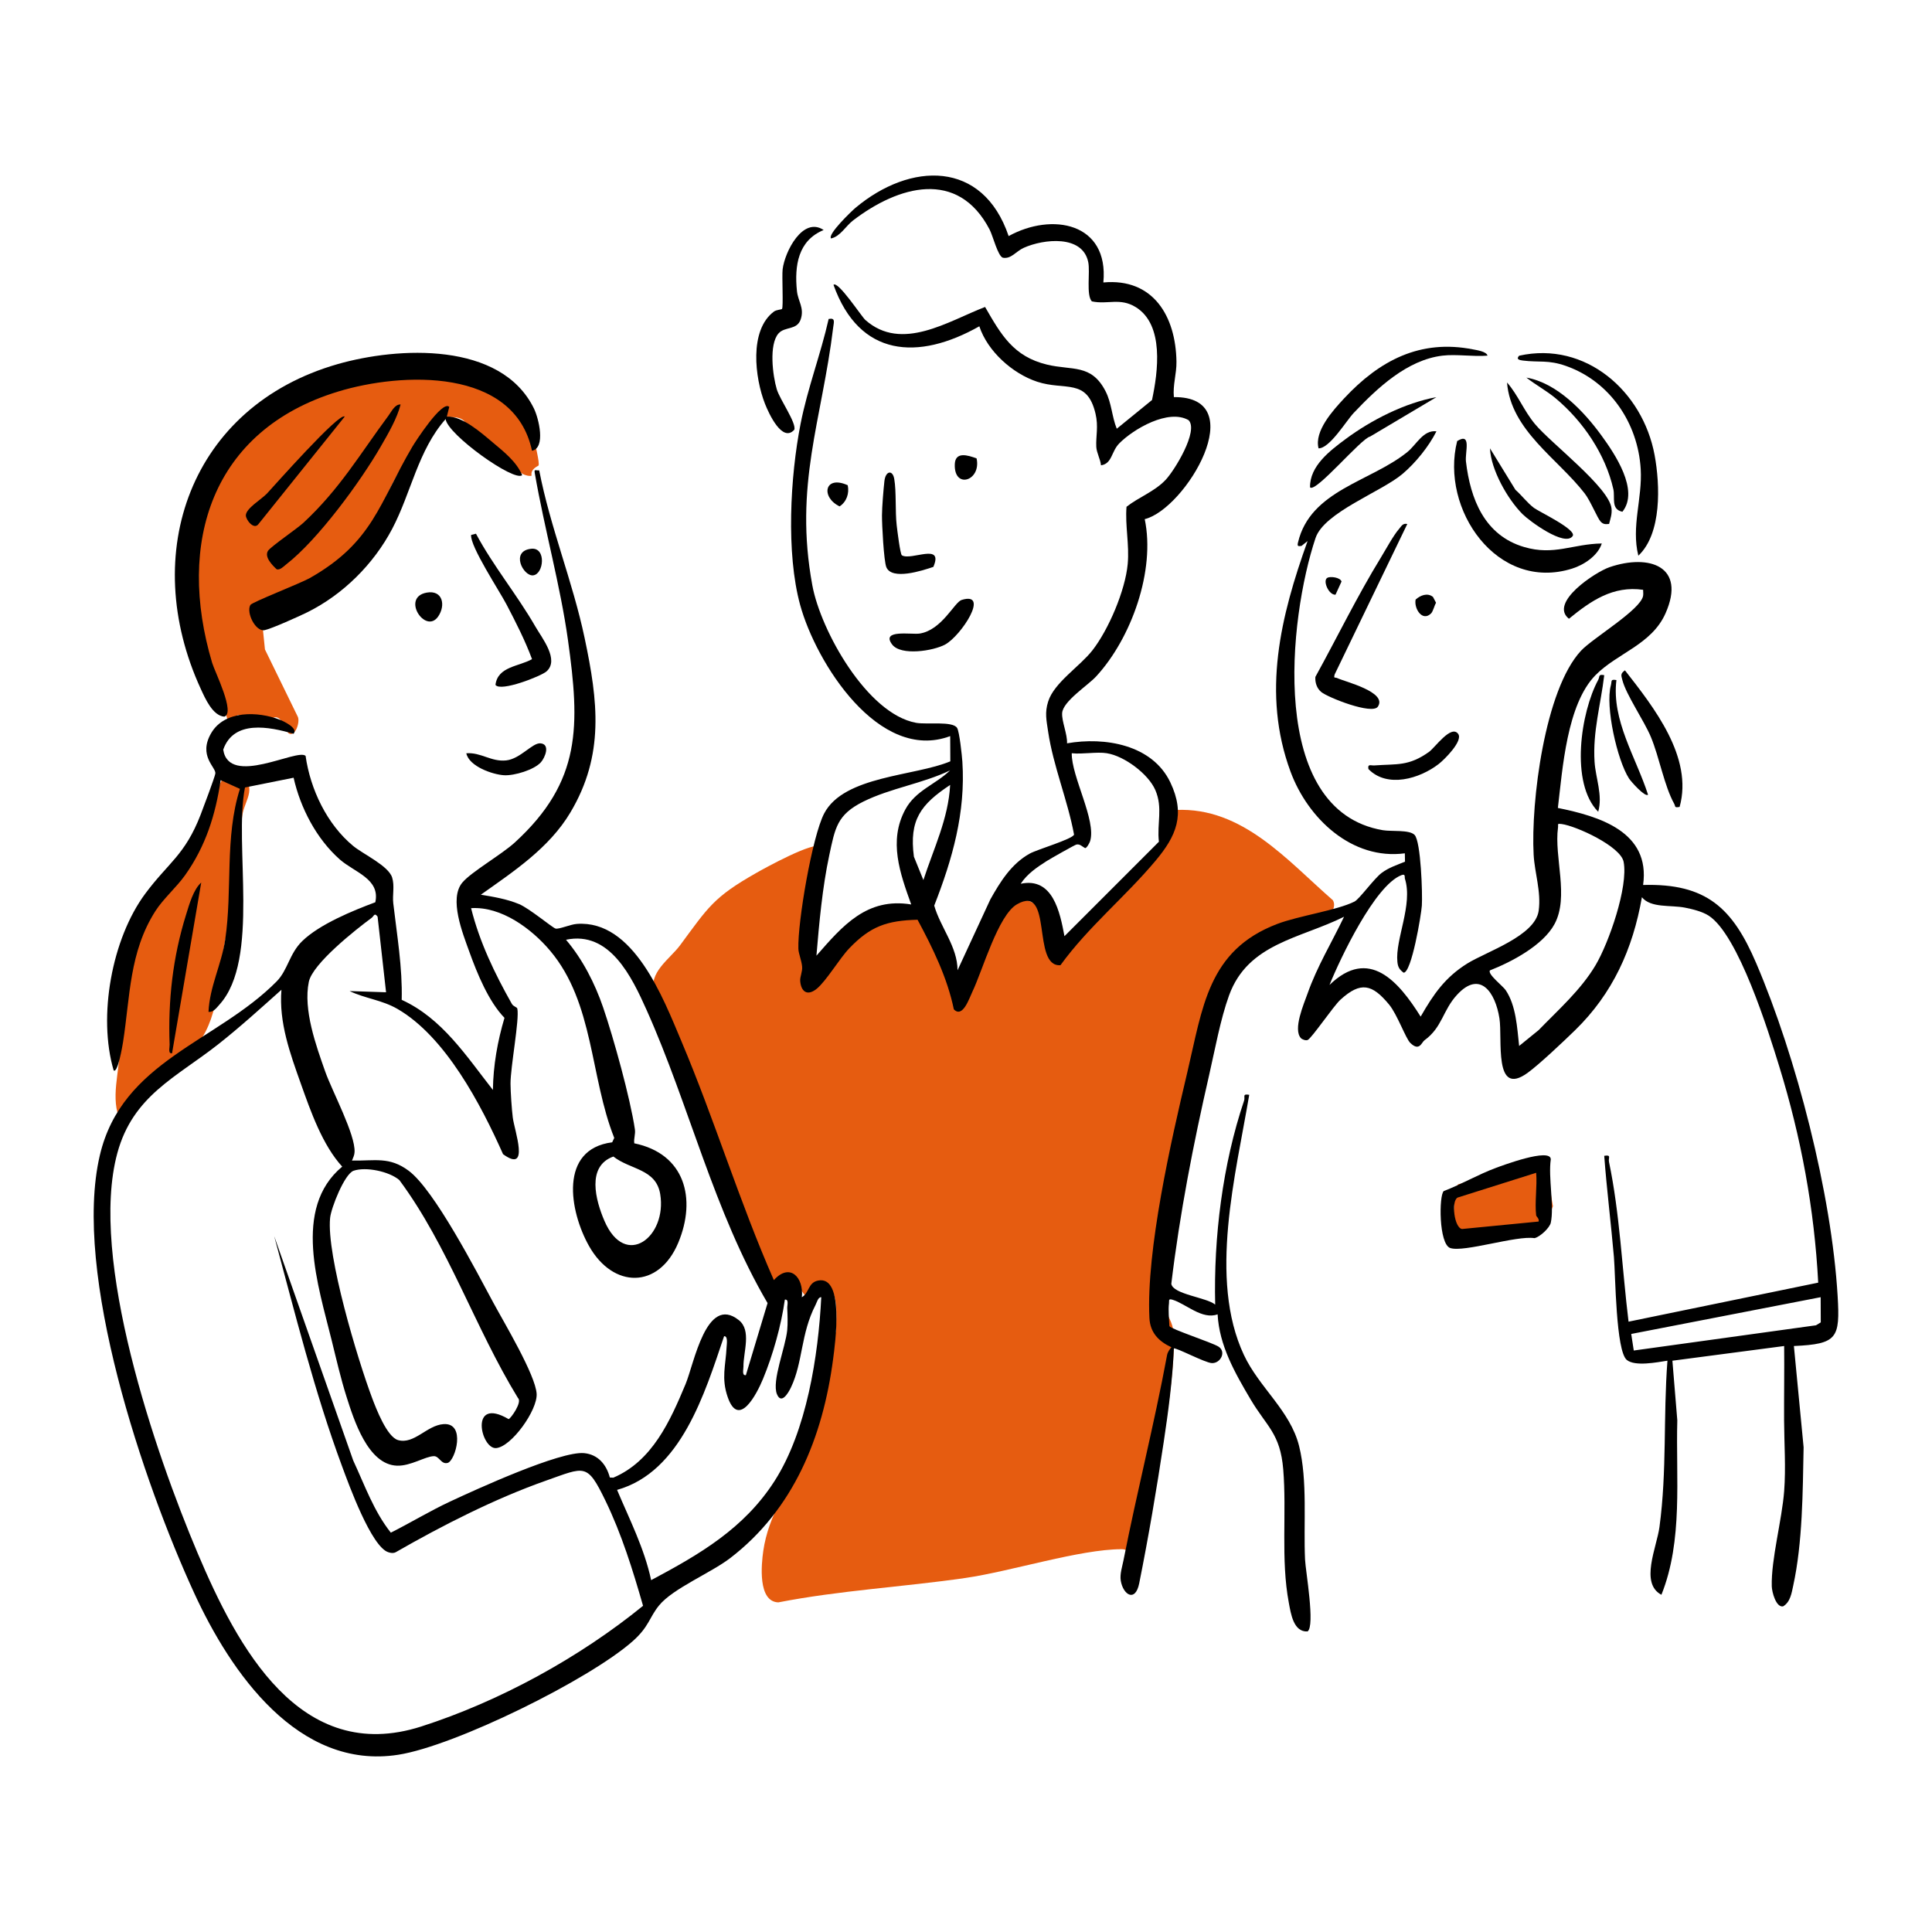 <?xml version="1.0" encoding="UTF-8"?> <svg xmlns="http://www.w3.org/2000/svg" width="165" height="165" viewBox="0 0 165 165" fill="none"><g clip-path="url(#clip0_1630_15410)"><path d="M132.005 99.377L132.626 103.016C132.066 104.678 130.414 104.992 128.899 105.324C128.316 105.45 124.621 106.062 124.429 105.852C123.851 105.326 124.243 101.422 124.524 101.145L132.005 99.379V99.377Z" fill="#E65C10"></path><path d="M113.503 78.531L111.986 78.143C111.617 78.927 111.169 78.683 110.535 78.988C107.661 80.372 103.92 83.171 102.874 86.303C102.437 87.608 102.59 88.468 102.419 89.597C101.915 92.929 101.539 96.318 100.852 99.592L100.026 99.382C99.826 100.384 99.547 101.391 99.403 102.405C99.032 105.031 98.602 108.731 99.293 111.26C99.504 112.032 100.054 112.743 100.182 113.493C100.654 116.241 98.746 126.99 98.093 130.257C97.999 130.731 97.684 132.81 97.227 132.876C96.714 132.774 96.34 132.307 95.798 132.307C92.235 132.307 86.352 134.199 82.445 134.765C77.135 135.535 71.745 135.82 66.472 136.849C64.71 136.791 65.02 133.605 65.187 132.453C65.403 130.959 65.939 129.534 66.645 128.207C68.725 124.296 69.254 120.555 69.715 116.173C69.776 115.615 70.05 114.163 70.723 114.073C70.948 114.044 71.221 114.032 71.338 113.838C71.392 113.746 71.396 113.633 71.399 113.524C71.412 112.606 71.723 109.35 70.118 110.111C69.607 110.352 69.63 111.425 69.186 111.255L67.71 109.192L67.192 109.302L66.481 110.632L65.297 109.53L57.046 86.35C56.846 85.722 56.079 85.424 55.883 84.81C55.325 83.067 57.209 81.907 58.075 80.737C60.485 77.484 60.917 76.635 64.582 74.556C65.358 74.115 69.517 71.819 70.12 72.3C70.282 72.921 69.731 72.521 69.688 73.011C69.533 74.79 69.576 76.658 69.497 78.441C69.425 80.042 69.126 81.697 69.292 83.338C69.501 83.575 70.757 82.209 70.957 81.99C72.411 80.421 73.435 77.82 75.85 77.525C76.85 77.403 77.606 77.845 78.517 77.531C78.97 77.376 79.022 78.895 79.044 79.06C79.19 80.087 79.638 80.733 80.221 81.62C80.613 82.221 81.092 82.584 81.423 83.205C81.603 83.544 81.677 84.004 82.161 83.964L85.699 77.407C87.146 76.443 88.584 76.741 89.264 78.403C89.651 79.351 89.514 80.349 89.822 81.18C89.906 81.406 89.725 81.53 90.155 81.462C92.768 78.403 99.844 74.068 100.438 69.173C106.123 68.92 109.931 73.483 113.836 76.886C114.151 77.468 113.636 77.978 113.503 78.529V78.531Z" fill="#E65C10"></path><path d="M45.992 39.757C45.967 39.808 45.283 40.036 45.4 40.626C45.182 40.68 44.981 40.61 44.777 40.54C44.273 40.366 40.998 37.79 40.528 37.3C39.607 36.34 40.113 35.559 38.239 35.62C36.62 35.672 36.623 37.063 35.819 38.201C35.36 38.851 34.467 39.637 34.109 40.235C32.414 43.06 31.703 46.401 29.115 48.975C27.422 50.659 24.4 51.815 22.392 53.165L22.628 55.466L25.43 61.207C25.649 61.625 25.219 63.014 24.636 62.618C24.325 62.244 24.087 61.23 23.504 61.255C23.25 61.266 23.04 61.582 22.84 61.605C21.719 61.722 21.249 61.313 20.283 61.052C20.364 61.329 19.961 62.368 19.556 61.883L16.777 52.59C16.151 44.392 17.668 39.355 24.577 34.844C24.825 34.683 25.617 34.406 25.649 34.356C25.817 34.074 25.482 33.423 25.883 33.026C26.045 32.866 29.581 31.319 30.051 31.166C31.851 30.583 36.157 30.066 37.939 30.527C39.186 30.847 41.151 32.487 42.362 33.173C43.356 33.735 44.504 33.974 45.425 34.683C45.825 35.236 45.546 36.636 45.621 37.404C45.668 37.885 46.111 39.524 45.992 39.761V39.757Z" fill="#E65C10"></path><path d="M10.315 95.836C9.348 93.766 10.266 91.558 10.198 89.481C10.09 86.087 9.879 84.591 11.249 81.258C12.735 77.648 15.832 74.885 17.346 71.543C17.907 70.306 18.499 66.409 19.511 65.989C19.703 65.91 19.867 65.822 20.078 65.921C22.273 67.057 20.871 68.274 20.686 69.683C20.394 71.922 20.558 74.702 20.263 76.966C20.142 77.894 19.514 78.994 19.304 79.962C18.67 82.893 18.811 86.638 16.952 89.061C15.838 90.515 13.77 91.664 12.591 93.019C12.298 93.355 10.765 96.18 10.315 95.836Z" fill="#E65C10"></path><path d="M46.049 40.165C46.99 45.037 48.91 49.652 49.931 54.499C51.066 59.873 51.644 64.47 48.709 69.394C46.9 72.428 43.877 74.417 41.066 76.411C42.169 76.594 43.281 76.779 44.323 77.21C45.203 77.574 47.188 79.235 47.442 79.301C47.75 79.38 48.689 78.949 49.261 78.906C54.113 78.544 56.649 85.268 58.193 88.921C61.025 95.624 63.174 102.702 66.091 109.327C67.45 107.812 68.659 109.087 68.481 110.79C69.133 110.401 68.999 109.532 69.879 109.363C72.145 108.925 71.321 114.766 71.15 116.075C70.275 122.731 67.774 128.924 62.348 133.078C60.714 134.329 57.469 135.663 56.291 137.104C55.447 138.136 55.434 138.924 54.041 140.159C50.323 143.455 38.863 149.104 34.017 149.862C25.46 151.201 19.696 142.82 16.593 136.072C12.283 126.702 6.161 108.744 8.527 98.666C10.419 90.599 18.513 88.993 23.628 83.816C24.576 82.857 24.711 81.446 25.807 80.378C27.29 78.933 30.128 77.775 32.052 77.057C32.493 75.059 30.268 74.501 29.021 73.401C27.027 71.64 25.654 68.999 25.075 66.42L20.923 67.254C19.955 72.132 22.235 81.942 18.744 85.796C18.499 86.067 18.222 86.469 17.808 86.417C17.9 84.266 18.913 82.385 19.233 80.245C19.865 76.009 19.174 71.503 20.491 67.373L18.846 66.628C18.398 69.62 17.567 72.259 15.814 74.736C15.08 75.772 13.937 76.763 13.271 77.808C11.036 81.312 11.117 85.103 10.509 88.996C10.462 89.3 10.057 91.691 9.708 91.418C8.347 86.806 9.546 80.172 12.409 76.318C14.378 73.668 15.798 73.027 17.128 69.595C17.338 69.055 18.344 66.373 18.391 66.066C18.472 65.533 16.888 64.564 18.044 62.598C19.188 60.654 22.021 60.742 23.887 61.462C24.198 61.582 25.494 62.185 25.071 62.668C22.996 62.061 19.96 61.458 19.064 64.023C19.55 67.24 25.399 63.883 26.099 64.555C26.502 67.414 27.929 70.403 30.164 72.248C31.01 72.948 33.184 73.939 33.493 74.95C33.713 75.67 33.504 76.422 33.587 77.147C33.905 79.89 34.377 82.62 34.307 85.39C37.769 86.971 39.831 90.201 42.097 93.087C42.122 90.996 42.493 88.921 43.085 86.928C41.739 85.55 40.746 83.135 40.076 81.265C39.522 79.721 38.318 76.754 39.491 75.368C40.26 74.458 42.84 72.981 43.972 71.947C49.681 66.718 49.522 61.959 48.509 54.682C47.856 49.995 46.499 45.179 45.678 40.436C45.608 40.034 45.687 40.185 46.044 40.174L46.049 40.165ZM54.167 97.643C58.49 98.528 59.505 102.359 57.925 106.137C56.267 110.101 52.362 110.065 50.305 106.414C48.63 103.443 47.717 98.14 52.283 97.557L52.459 97.182C50.384 91.969 50.735 85.652 46.987 81.2C45.398 79.312 42.81 77.395 40.233 77.56C40.953 80.457 42.254 83.15 43.711 85.729C43.848 85.972 44.152 86.002 44.181 86.14C44.377 87.052 43.593 91.132 43.6 92.556C43.605 93.299 43.702 94.703 43.794 95.446C43.931 96.55 45.291 100.264 42.963 98.571C41.082 94.347 38.053 88.54 33.943 86.165C32.608 85.395 31.202 85.284 29.856 84.641L32.971 84.744L32.248 78.285C31.969 77.912 31.949 78.235 31.73 78.395C30.382 79.391 26.694 82.299 26.374 83.855C25.886 86.234 26.984 89.276 27.776 91.52C28.379 93.222 30.36 96.895 30.281 98.392C30.268 98.668 30.155 98.873 30.063 99.117C32.016 99.153 33.256 98.756 34.906 99.989C37.098 101.623 40.692 108.582 42.142 111.271C43.038 112.935 45.745 117.441 45.831 119.044C45.907 120.435 43.693 123.546 42.38 123.672C41.068 123.799 40.035 119.202 43.438 121.198C43.616 121.157 44.631 119.735 44.235 119.394C40.557 113.388 38.282 106.414 34.109 100.786C33.241 100.038 31.24 99.627 30.198 99.986C29.426 100.251 28.278 103.159 28.192 104.016C27.873 107.223 30.544 116.107 31.773 119.376C32.118 120.29 33.045 122.724 34.001 122.991C35.377 123.374 36.455 121.724 37.879 121.625C39.817 121.489 38.894 124.74 38.237 124.937C37.679 125.095 37.515 124.354 37.058 124.361C36.315 124.375 35.075 125.217 33.9 125.174C31.422 125.086 30.218 121.254 29.59 119.272C29.108 117.753 28.715 116.05 28.332 114.492C27.191 109.837 24.931 103.208 29.226 99.634C27.542 97.796 26.532 94.913 25.694 92.554C24.778 89.978 23.806 87.318 24.036 84.53C22.26 86.115 20.493 87.725 18.621 89.199C15.047 92.012 11.353 93.57 10.019 98.485C7.575 107.489 13.257 124.088 16.879 132.645C20.273 140.658 25.62 150.77 35.982 147.447C42.675 145.299 49.486 141.563 54.919 137.142C54.045 134.09 53.084 130.997 51.694 128.136C50.129 124.917 49.969 125.275 46.621 126.454C42.277 127.985 37.787 130.274 33.797 132.564C33.581 132.67 33.391 132.636 33.171 132.568C31.719 132.119 29.786 126.77 29.226 125.26C26.851 118.859 25.199 112.156 23.417 105.57L30.166 124.731C31.145 126.833 31.919 129.057 33.378 130.895C35.077 130.042 36.704 129.048 38.435 128.24C40.645 127.208 47.863 123.901 49.895 124.104C51.079 124.221 51.792 125.081 52.083 126.185L52.38 126.199C55.709 124.783 57.237 121.354 58.549 118.211C59.278 116.466 60.32 110.535 63.097 112.743C64.205 113.623 63.48 115.461 63.493 116.716C63.496 116.962 63.347 117.498 63.7 117.443L65.553 111.289C60.968 103.481 58.864 94.392 55.225 86.264C53.967 83.453 52.081 79.466 48.338 80.258C49.749 81.915 50.802 83.972 51.509 86.036C52.4 88.639 53.823 93.78 54.221 96.439C54.286 96.873 54.115 97.218 54.169 97.634L54.167 97.643ZM52.387 98.772C50.071 99.6 50.87 102.517 51.619 104.263C53.411 108.428 56.987 105.624 56.384 101.98C56.024 99.808 53.825 99.91 52.384 98.772H52.387ZM55.607 134.952C59.733 132.755 63.547 130.55 66.156 126.474C68.89 122.205 69.888 115.795 70.139 110.787C69.867 110.767 69.766 111.223 69.653 111.44C68.375 113.919 68.582 116.333 67.549 118.495C67.299 119.017 66.721 119.961 66.354 119.067C65.895 117.949 67.092 115.05 67.232 113.594C67.286 113.023 67.261 112.302 67.234 111.72C67.223 111.467 67.391 110.946 67.029 110.993C66.723 113.183 66.01 115.725 65.163 117.766C64.637 119.04 63.095 122.042 62.15 119.322C61.587 117.703 61.977 116.612 62.053 115.064C62.064 114.838 62.19 114.079 61.839 114.118C60.199 118.963 58.171 125.711 52.7 127.242C53.764 129.764 55.033 132.245 55.609 134.948L55.607 134.952Z" fill="black"></path><path d="M45.434 38.496C43.93 31.371 34.32 31.779 28.867 33.443C18.075 36.735 15.05 46.342 18.122 56.621C18.35 57.38 20.128 60.913 19.153 61.205C18.161 61.119 17.526 59.656 17.152 58.845C11.803 47.234 16.295 34.699 28.817 31.102C33.992 29.616 42.791 29.145 45.6 34.888C46.01 35.726 46.629 38.257 45.434 38.496Z" fill="black"></path><path d="M38.369 34.748L38.162 35.579C39.485 35.525 41.065 36.929 42.087 37.789C43.016 38.573 44.101 39.413 44.598 40.58C43.921 41.187 38.207 37.101 38.058 35.791C35.702 38.451 35.11 42.102 33.492 45.17C31.903 48.186 29.301 50.771 26.256 52.286C25.594 52.616 23.177 53.702 22.601 53.817C21.827 53.973 21.007 52.316 21.383 51.666C21.523 51.424 25.657 49.823 26.461 49.367C31.869 46.299 32.362 43 35.216 38.151C35.454 37.744 37.781 34.139 38.364 34.75L38.369 34.748Z" fill="black"></path><path d="M34.214 34.541C33.923 35.715 33.136 37.067 32.512 38.144C30.781 41.143 27.158 46.089 24.459 48.189C24.257 48.345 23.897 48.733 23.62 48.611C23.262 48.277 22.553 47.566 22.889 47.042C23.116 46.685 25.357 45.161 25.911 44.649C29.021 41.759 30.73 38.795 33.183 35.487C33.439 35.142 33.725 34.512 34.214 34.545V34.541Z" fill="black"></path><path d="M40.65 45.581C42.129 48.349 44.163 50.797 45.725 53.513C46.29 54.497 47.796 56.357 46.67 57.344C46.216 57.744 42.748 59.112 42.316 58.493C42.505 56.908 44.346 56.924 45.437 56.292C44.838 54.68 44.048 53.136 43.254 51.616C42.655 50.469 40.126 46.635 40.236 45.685L40.65 45.581Z" fill="black"></path><path d="M29.438 35.581L22.074 44.759C21.68 45.288 20.996 44.387 20.996 44.019C20.996 43.42 22.346 42.632 22.801 42.149C23.314 41.603 29.011 35.148 29.438 35.581Z" fill="black"></path><path d="M14.692 89.953C14.332 90.002 14.496 89.478 14.487 89.228C14.345 85.435 14.757 81.75 15.887 78.131C16.159 77.257 16.51 75.973 17.185 75.372L14.694 89.953H14.692Z" fill="black"></path><path d="M46.196 65.1C45.613 65.75 43.925 66.258 43.049 66.208C42.077 66.152 40.06 65.456 39.824 64.332C41.078 64.235 41.944 65.077 43.227 64.942C44.431 64.815 45.464 63.429 46.153 63.483C47.022 63.551 46.551 64.702 46.196 65.1Z" fill="black"></path><path d="M36.446 50.611C37.809 50.369 38.082 51.69 37.422 52.65C36.342 54.221 34.217 51.008 36.446 50.611Z" fill="black"></path><path d="M45.38 46.865C46.672 46.739 46.449 49.042 45.527 49.137C44.68 49.222 43.566 47.046 45.38 46.865Z" fill="black"></path><path d="M86.135 20.166C89.838 18.12 94.717 19.003 94.231 24.123C98.491 23.733 100.418 27.013 100.474 30.885C100.49 31.931 100.154 32.868 100.253 33.915C106.967 33.847 101.273 43.466 97.764 44.337C98.687 48.726 96.625 54.506 93.614 57.771C92.896 58.55 90.776 59.889 90.711 60.9C90.666 61.602 91.168 62.706 91.129 63.483C94.337 62.918 98.41 63.584 99.952 66.82C101.259 69.565 100.454 71.401 98.7 73.496C96.121 76.58 92.939 79.158 90.567 82.432C88.08 82.613 89.968 75.422 86.849 77.233C85.24 78.167 83.921 82.863 83.056 84.674C82.775 85.261 82.219 86.986 81.461 86.2C80.907 83.514 79.669 80.98 78.362 78.549C75.74 78.617 74.333 79.109 72.532 80.989C71.691 81.868 70.57 83.778 69.749 84.446C68.927 85.114 68.405 84.66 68.34 83.778C68.313 83.414 68.542 82.994 68.504 82.556C68.457 82.012 68.198 81.45 68.184 81.023C68.115 78.77 69.361 71.428 70.39 69.466C72.085 66.24 78.139 66.296 81.161 65.02L81.15 62.866C75.06 65.147 69.683 56.588 68.335 51.661C67.124 47.234 67.487 40.704 68.373 36.193C68.968 33.161 70.093 30.249 70.77 27.241C71.362 27.124 71.214 27.506 71.16 27.946C70.194 35.911 67.795 41.411 69.377 49.993C70.093 53.871 74.056 60.968 78.236 61.731C79.158 61.9 81.368 61.559 81.742 62.171C81.94 62.496 82.154 64.519 82.19 65.056C82.474 69.396 81.344 73.365 79.786 77.343C80.322 79.21 81.773 80.856 81.778 82.863L84.576 76.819C85.424 75.307 86.371 73.774 87.94 72.902C88.584 72.543 91.613 71.663 91.728 71.277C91.192 68.373 89.945 65.402 89.516 62.496C89.372 61.514 89.212 60.864 89.52 59.904C90.035 58.292 92.214 56.922 93.285 55.556C94.679 53.777 96.101 50.426 96.31 48.175C96.463 46.525 96.079 44.886 96.209 43.28C97.273 42.447 98.581 41.993 99.535 40.996C100.294 40.203 102.398 36.787 101.507 35.882C99.794 34.895 96.814 36.625 95.586 37.869C94.904 38.559 94.985 39.607 94.028 39.74C93.981 39.221 93.652 38.668 93.627 38.16C93.582 37.241 93.826 36.439 93.558 35.315C92.833 32.265 90.96 33.387 88.579 32.601C86.468 31.906 84.335 29.991 83.639 27.867C78.416 30.818 73.392 30.511 71.184 24.327C71.556 23.943 73.575 27.034 73.903 27.325C77.009 30.082 80.981 27.424 84.13 26.216C85.501 28.598 86.554 30.447 89.414 31.138C91.568 31.66 93.202 31.05 94.418 33.412C94.944 34.437 94.953 35.575 95.376 36.615L98.385 34.164C98.898 31.764 99.443 27.745 97.004 26.234C95.653 25.397 94.6 26.031 93.247 25.738C92.75 25.203 93.114 23.241 92.941 22.392C92.464 20.028 89.126 20.409 87.445 21.159C86.756 21.466 86.367 22.139 85.649 22.01C85.219 21.872 84.805 20.159 84.513 19.597C81.803 14.408 76.737 15.86 72.863 18.82C72.229 19.305 71.765 20.193 70.977 20.364C70.649 20.023 72.735 18.023 73.05 17.759C77.743 13.819 83.932 13.641 86.14 20.157L86.135 20.166ZM94.543 64.329C93.645 64.189 92.469 64.431 91.532 64.329C91.498 66.325 93.65 70.064 93.099 71.839C93.047 72.006 92.815 72.424 92.675 72.433C92.43 72.313 92.241 72.06 91.928 72.128C91.787 72.157 89.689 73.347 89.392 73.537C88.55 74.072 87.726 74.634 87.171 75.476C89.918 74.894 90.522 77.887 90.909 79.953L98.975 71.886C98.795 70.322 99.328 69.003 98.671 67.477C98.073 66.088 96.006 64.56 94.539 64.332L94.543 64.329ZM81.148 65.79C78.807 66.917 76.052 67.31 73.737 68.457C71.481 69.576 71.324 70.708 70.824 73.035C70.235 75.781 69.962 78.82 69.726 81.619C71.961 79.064 74.034 76.625 77.821 77.244C76.867 74.586 75.863 71.823 77.317 69.134C78.206 67.488 79.885 67.016 81.146 65.788L81.148 65.79ZM78.861 75.16C79.728 72.489 80.999 69.906 81.146 67.037C78.632 68.703 77.635 70.019 78.051 73.164L78.861 75.16Z" fill="black"></path><path d="M66.786 26.385C66.914 26.243 66.77 23.586 66.84 23.001C67.018 21.504 68.562 18.458 70.344 19.644C68.157 20.538 67.839 22.689 68.062 24.852C68.152 25.733 68.706 26.286 68.388 27.259C68.073 28.226 67.034 27.858 66.487 28.478C65.654 29.424 65.994 32.095 66.34 33.247C66.604 34.125 68.022 36.112 67.839 36.697C66.815 37.848 65.656 35.313 65.328 34.473C64.472 32.285 63.961 28.21 66.091 26.613C66.309 26.449 66.73 26.446 66.786 26.385Z" fill="black"></path><path d="M77.024 47.425C77.807 47.913 80.62 46.299 79.713 48.414C78.759 48.739 76.171 49.577 75.698 48.441C75.48 47.918 75.318 44.784 75.324 44.01C75.329 43.278 75.448 41.84 75.531 41.093C75.628 40.208 76.231 40.099 76.371 40.896C76.56 41.971 76.445 43.682 76.58 44.852C76.627 45.269 76.882 47.337 77.024 47.428V47.425Z" fill="black"></path><path d="M82.122 51.239C84.584 50.476 82.086 54.3 80.719 55.045C79.713 55.592 76.932 56.036 76.187 55.036C75.21 53.725 77.852 54.215 78.541 54.108C80.434 53.815 81.51 51.431 82.124 51.239H82.122Z" fill="black"></path><path d="M83.404 39.148C83.823 41.072 81.458 41.817 81.543 39.641C81.586 38.546 82.639 38.868 83.404 39.148Z" fill="black"></path><path d="M72.399 41.441C72.55 42.134 72.298 42.861 71.704 43.247C70.077 42.461 70.41 40.542 72.399 41.441Z" fill="black"></path><path d="M132.441 104.432C132.348 104.859 131.52 105.645 131.047 105.742C129.501 105.502 125.016 106.981 123.857 106.586C122.871 106.252 122.884 102.068 123.303 101.721C124.831 101.138 126.229 100.307 127.766 99.739C128.252 99.558 132.443 97.984 132.443 99.014C132.216 100.567 132.749 103.001 132.443 104.43L132.441 104.432ZM131.194 103.807C131.061 102.669 131.291 101.326 131.194 100.161L124.482 102.278C123.92 102.585 124.201 104.877 124.867 104.961L131.403 104.324C131.482 104.091 131.207 103.895 131.196 103.805L131.194 103.807Z" fill="black"></path><path d="M122.68 36.832C122.027 38.13 120.895 39.533 119.774 40.479C117.956 42.014 113.09 43.752 112.352 45.949C110.078 52.736 108.219 69.222 118.1 70.902C118.847 71.028 120.368 70.843 120.812 71.306C121.352 71.87 121.496 76.372 121.431 77.345C121.377 78.133 120.557 83.064 119.875 83.073C119.52 82.805 119.387 82.599 119.342 82.145C119.144 80.228 120.686 77.266 119.986 75.047C119.938 74.896 120.064 74.593 119.673 74.747C117.411 75.636 114.463 81.847 113.544 84.119C116.923 80.838 119.452 83.834 121.329 86.823C122.425 84.911 123.416 83.468 125.315 82.285C126.947 81.269 131.113 79.937 131.41 77.774C131.633 76.144 131.061 74.543 130.978 72.983C130.735 68.538 131.918 58.904 135.027 55.572C136.035 54.49 140.111 52.088 140.327 50.889C140.356 50.72 140.327 50.541 140.329 50.372C137.754 50.004 135.87 51.311 133.993 52.844C132.265 51.476 136.242 48.855 137.466 48.437C140.856 47.283 144.031 48.36 142.237 52.391C141.051 55.052 138.128 55.773 136.269 57.653C133.807 60.148 133.449 65.671 133.048 69.001C136.593 69.719 140.966 71.033 140.327 75.58C145.733 75.429 147.972 77.553 149.982 82.249C153.423 90.287 156.425 101.959 156.941 110.686C157.152 114.282 156.925 114.788 153.205 114.955L154.035 123.602C153.961 127.366 153.952 131.739 153.148 135.417C153.009 136.06 152.901 136.83 152.275 137.194C151.674 137.282 151.33 135.966 151.316 135.476C151.253 133.189 152.187 129.807 152.374 127.348C152.527 125.32 152.377 123.306 152.368 121.317C152.359 119.197 152.395 117.073 152.374 114.955L142.829 116.21L143.248 121.302C143.113 126.253 143.754 131.55 141.891 136.2C140.032 135.221 141.49 132.159 141.724 130.416C142.375 125.598 142.039 121.01 142.406 116.208C141.526 116.344 139.638 116.721 138.936 116.145C137.997 115.375 137.97 108.913 137.835 107.355C137.585 104.477 137.223 101.591 137.007 98.71C137.644 98.609 137.34 98.873 137.414 99.23C138.337 103.628 138.537 108.405 139.084 112.876L155.282 109.543C154.953 103.242 153.815 97.117 151.962 91.102C151.033 88.081 148.465 79.838 145.926 78.199C145.379 77.847 144.544 77.643 143.907 77.517C142.683 77.275 140.993 77.569 140.225 76.627C139.449 81.048 137.736 84.848 134.518 87.984C133.568 88.91 131.457 90.908 130.465 91.626C127.534 93.748 128.338 88.754 128.056 86.961C127.712 84.773 126.416 82.814 124.44 84.956C123.202 86.297 123.188 87.731 121.658 88.842C121.399 89.029 121.23 89.829 120.447 89.072C120.053 88.693 119.331 86.636 118.633 85.792C117.195 84.053 116.216 83.791 114.478 85.379C113.875 85.929 112.027 88.668 111.679 88.819C111.517 88.889 111.206 88.774 111.1 88.659C110.411 87.9 111.354 85.744 111.67 84.852C112.484 82.54 113.736 80.493 114.787 78.294C111.044 80.159 106.585 80.56 104.969 85.004C104.225 87.052 103.756 89.673 103.261 91.831C101.913 97.701 100.754 103.653 100.034 109.64C100.16 110.541 103.061 110.805 103.781 111.417C103.644 105.671 104.411 99.447 106.252 93.99C106.36 93.667 106.068 93.394 106.689 93.502C105.55 100.286 103.182 109.209 106.237 115.723C107.544 118.511 110.193 120.473 110.947 123.496C111.685 126.458 111.314 130.136 111.456 133.193C111.501 134.164 112.334 138.871 111.67 139.33C110.468 139.4 110.245 137.815 110.069 136.876C109.372 133.171 109.898 129.15 109.592 125.481C109.338 122.421 108.179 121.834 106.81 119.522C105.442 117.211 104.132 114.901 103.988 112.248C102.667 112.738 101.249 111.331 100.142 111.004C99.755 110.889 99.867 111.067 99.836 111.306C99.759 111.898 99.847 112.65 99.87 113.257C100.038 113.528 103.459 114.637 104.051 114.998C104.762 115.434 104.245 116.445 103.495 116.414C102.912 116.389 100.369 115.036 100.252 115.167C100.14 117.829 99.782 120.511 99.386 123.153C98.785 127.154 98.089 131.256 97.293 135.221C96.96 136.876 95.922 136.205 95.719 135.008C95.623 134.439 95.841 133.814 95.951 133.25C97.101 127.397 98.578 121.636 99.671 115.734C99.719 115.477 99.876 115.258 100.041 115.061C98.965 114.562 98.224 113.817 98.164 112.555C97.882 106.777 100.02 97.401 101.391 91.623C102.717 86.035 103.153 81.172 109.072 78.912C110.907 78.212 114.17 77.752 115.678 76.998C116.097 76.788 117.35 75.031 118.007 74.543C118.615 74.092 119.308 73.871 119.992 73.591L119.979 72.877C115.471 73.473 111.699 69.913 110.216 65.901C107.745 59.213 109.374 52.614 111.672 46.209L111.152 46.624C110.846 46.669 110.778 46.647 110.855 46.326C111.91 41.86 117.053 41.145 120.19 38.607C120.976 37.972 121.554 36.697 122.68 36.837V36.832ZM129.742 89.327L131.405 87.977C133.093 86.234 135.011 84.545 136.264 82.437C137.396 80.533 139.073 75.745 138.664 73.604C138.409 72.277 134.606 70.536 133.366 70.374C132.945 70.319 133.1 70.387 133.059 70.678C132.715 73.2 134.027 76.582 132.76 78.924C131.779 80.737 129.101 82.148 127.246 82.875C127.019 83.186 128.351 84.211 128.583 84.552C129.483 85.875 129.569 87.776 129.74 89.329L129.742 89.327ZM155.491 110.785L139.312 113.925L139.53 115.339L155.091 113.185L155.5 112.937L155.491 110.783V110.785Z" fill="black"></path><path d="M136.799 46.415C136.459 47.465 135.28 48.241 134.267 48.56C127.862 50.574 122.974 43.48 124.448 37.668C125.704 36.894 125.107 38.628 125.197 39.409C125.575 42.631 126.791 45.726 130.164 46.717C132.726 47.471 134.288 46.456 136.799 46.415Z" fill="black"></path><path d="M139.92 47.456C139.301 44.963 140.273 42.581 140.123 40.064C139.888 36.133 137.498 32.579 133.744 31.254C132.216 30.714 131.455 30.969 130.049 30.791C129.761 30.755 129.45 30.68 129.743 30.378C135.416 29.116 140.305 33.419 141.311 38.874C141.781 41.423 141.932 45.572 139.92 47.458V47.456Z" fill="black"></path><path d="M120.188 44.75L113.987 57.595C113.879 57.985 114.01 57.816 114.219 57.917C114.84 58.215 118.525 59.098 117.674 60.351C117.188 61.067 113.409 59.57 112.837 59.098C112.459 58.784 112.306 58.299 112.336 57.814C114.206 54.422 115.916 50.9 117.942 47.599C118.36 46.918 119.002 45.725 119.477 45.181C119.684 44.944 119.794 44.664 120.186 44.75H120.188Z" fill="black"></path><path d="M123.199 30.373C120.168 30.734 117.618 33.148 115.615 35.263C114.96 35.954 113.564 38.298 112.61 38.291C112.23 36.821 113.828 35.062 114.793 34.024C117.814 30.782 121.295 28.948 125.806 29.84C126.114 29.901 126.958 30.019 127.039 30.373C125.815 30.477 124.392 30.231 123.197 30.373H123.199Z" fill="black"></path><path d="M143.444 68.913C142.969 69.001 143.113 68.881 142.983 68.646C142.13 67.109 141.718 64.688 140.991 62.939C140.415 61.555 138.875 59.331 138.558 58.087C138.452 57.671 138.373 57.538 138.776 57.249C141.234 60.396 144.623 64.668 143.446 68.91L143.444 68.913Z" fill="black"></path><path d="M137.422 44.746C137.111 44.778 136.924 44.789 136.695 44.541C136.422 44.247 135.833 42.78 135.344 42.148C133.044 39.165 129.034 36.763 128.705 32.665C129.639 33.726 130.132 35.058 131.088 36.21C132.461 37.862 137.422 41.617 137.629 43.414C137.685 43.906 137.537 44.29 137.422 44.746Z" fill="black"></path><path d="M130.363 32.249C132.965 32.703 135.263 35.123 136.762 37.182C137.919 38.769 140.023 41.878 138.56 43.705C137.554 43.504 137.946 42.483 137.786 41.779C137.113 38.794 135.193 35.968 132.857 34.017C132.067 33.358 131.165 32.883 130.363 32.251V32.249Z" fill="black"></path><path d="M122.68 33.915L117.008 37.286C116.247 37.439 112.347 42.131 111.883 41.621C111.845 39.797 113.594 38.48 114.929 37.491C117.121 35.866 119.986 34.407 122.68 33.917V33.915Z" fill="black"></path><path d="M137.007 57.664C136.71 60.184 136.017 62.474 136.181 65.056C136.269 66.456 136.895 67.908 136.492 69.328C134.07 66.883 135.006 60.81 136.489 58.071C136.647 57.782 136.471 57.558 137.009 57.664H137.007Z" fill="black"></path><path d="M124.535 62.679C124.967 63.279 123.349 64.878 122.872 65.248C121.245 66.506 118.476 67.332 116.869 65.68C116.782 65.208 117.074 65.393 117.382 65.37C119.325 65.23 120.302 65.456 122.046 64.212C122.552 63.851 123.939 61.853 124.535 62.679Z" fill="black"></path><path d="M134.308 45.787C133.628 46.726 130.608 44.484 130.043 43.922C128.756 42.642 127.327 40.116 127.25 38.289L129.426 41.834C129.971 42.312 130.428 42.94 131.004 43.376C131.441 43.705 134.702 45.241 134.308 45.787Z" fill="black"></path><path d="M138.048 58.082C137.624 61.534 139.726 64.686 140.748 67.87C140.496 68.109 139.283 66.738 139.121 66.483C138.106 64.896 137.082 60.322 137.575 58.531C137.676 58.163 137.51 57.99 138.05 58.082H138.048Z" fill="black"></path><path d="M122.209 52.398C121.462 53.12 120.748 51.958 120.899 51.206C121.304 50.842 121.912 50.596 122.385 50.982L122.643 51.479C122.497 51.727 122.391 52.222 122.209 52.398Z" fill="black"></path><path d="M113.356 49.349C113.599 49.205 114.463 49.302 114.571 49.665L114.058 50.79C113.477 50.83 112.948 49.593 113.353 49.352L113.356 49.349Z" fill="black"></path></g><defs><clipPath id="clip0_1630_15410"><rect width="149" height="135" fill="white" transform="translate(8 15)"></rect></clipPath></defs></svg> 